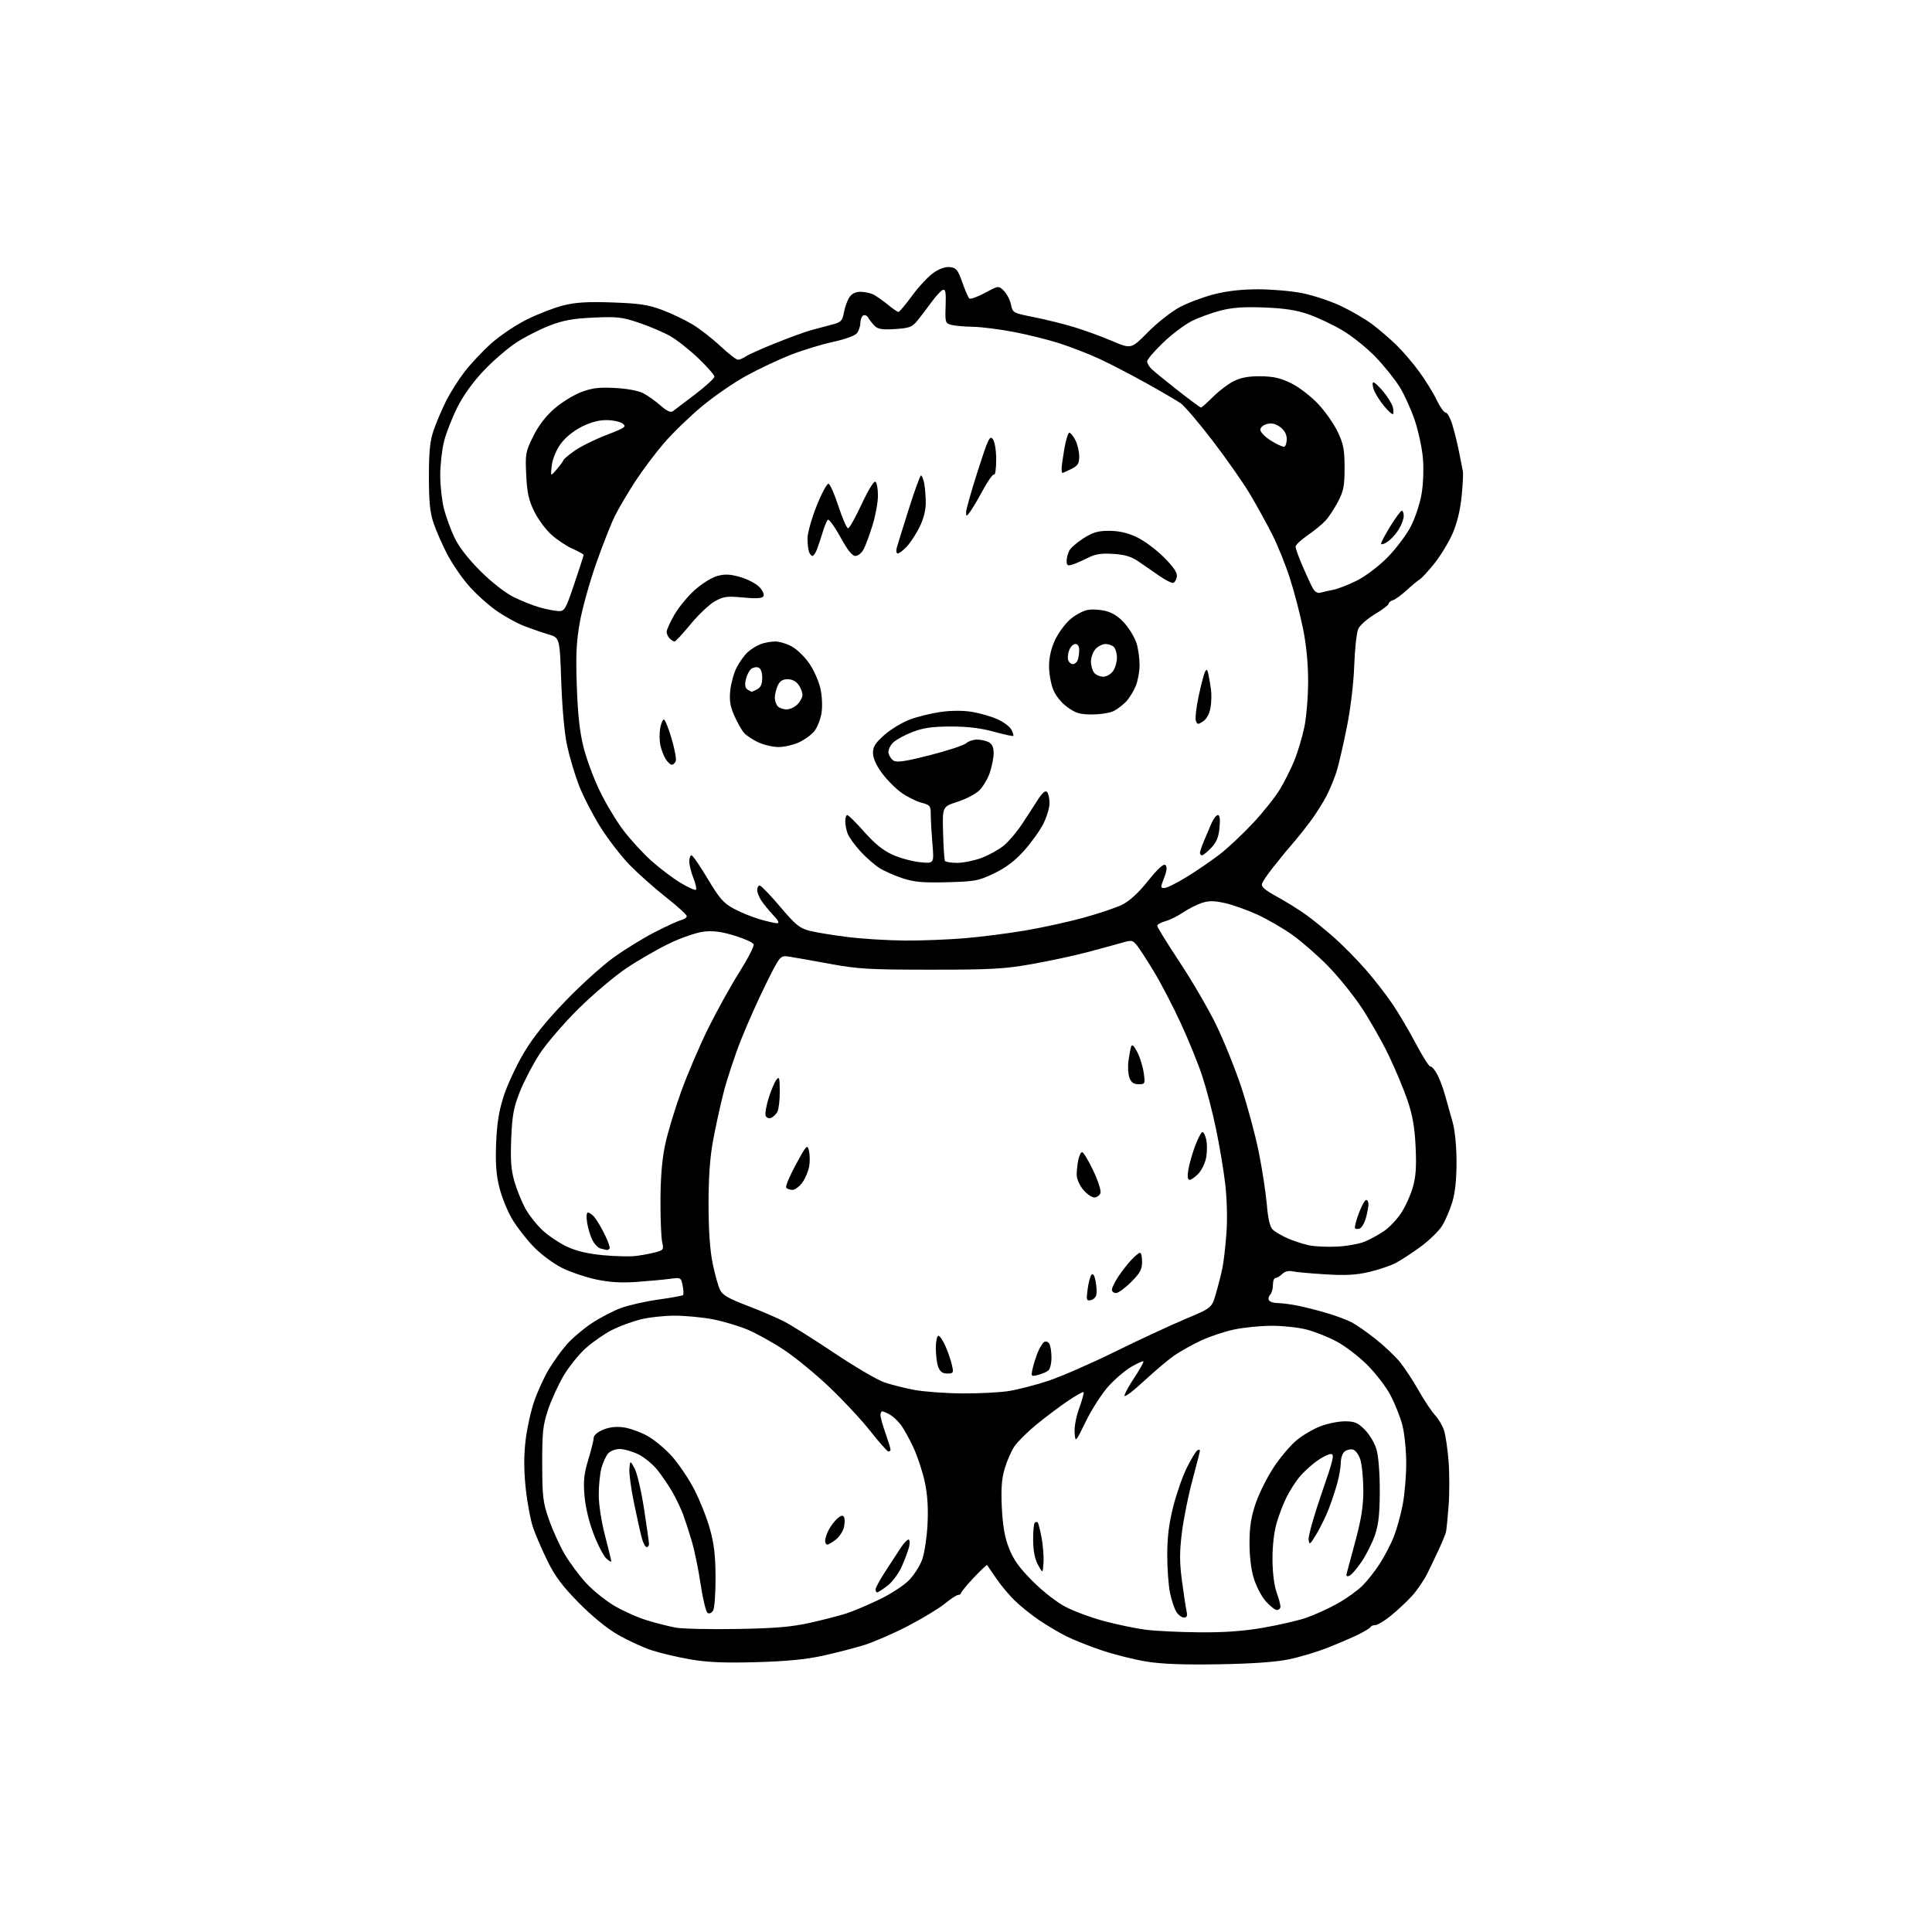 <?xml version="1.0" encoding="UTF-8" standalone="no"?>
<svg 
  version="1.1" 
  xmlns="http://www.w3.org/2000/svg" 
  xmlns:xlink="http://www.w3.org/1999/xlink" 
  xmlns:svg="http://www.w3.org/2000/svg"
  xmlns:rdf="http://www.w3.org/1999/02/22-rdf-syntax-ns#"
  xmlns:cc="http://creativecommons.org/ns#"
  xmlns:dc="http://purl.org/dc/elements/1.1/"
  viewBox="0 0 768 768"
  width="768"
  height="768"
>
<style>svg {background-color: white; }</style>"
<path stroke="none" fill="black" fill-rule="evenodd" d="M484.50,661.58C470.56,661.81 461.86,661.49 455.79,660.51C450.99,659.73 443.01,657.73 438.05,656.07C433.09,654.41 426.66,651.85 423.76,650.38C420.87,648.92 416.02,646.04 413.00,643.99C409.98,641.94 405.65,638.47 403.40,636.27C401.14,634.08 397.80,630.09 395.98,627.39C394.16,624.70 392.55,622.34 392.40,622.14C392.24,621.95 389.86,624.20 387.09,627.14C384.32,630.09 382.04,632.84 382.03,633.25C382.01,633.66 381.51,634.00 380.92,634.00C380.32,634.00 377.95,635.55 375.63,637.44C373.32,639.34 366.72,643.34 360.97,646.33C355.21,649.32 347.35,652.75 343.50,653.94C339.65,655.14 332.23,657.05 327.00,658.19C320.30,659.66 312.50,660.41 300.50,660.74C287.63,661.09 281.24,660.81 274.19,659.59C269.06,658.70 262.10,657.04 258.71,655.90C255.33,654.76 249.39,652.00 245.53,649.77C241.18,647.26 235.26,642.41 230.00,637.06C223.53,630.48 220.57,626.52 217.63,620.50C215.49,616.15 212.92,610.18 211.91,607.25C210.90,604.31 209.58,597.31 208.99,591.70C208.24,584.67 208.21,578.80 208.90,572.79C209.45,568.01 211.02,560.88 212.38,556.96C213.74,553.04 216.35,547.34 218.18,544.30C220.01,541.26 223.20,536.83 225.28,534.45C227.36,532.07 231.75,528.33 235.04,526.13C238.34,523.93 243.58,521.18 246.70,520.01C249.83,518.84 256.58,517.31 261.70,516.60C266.83,515.89 271.25,515.08 271.52,514.81C271.79,514.54 271.72,512.85 271.36,511.05C270.71,507.80 270.67,507.78 266.10,508.38C263.57,508.71 257.68,509.26 253.00,509.59C246.99,510.02 242.30,509.73 237.00,508.61C232.88,507.73 226.80,505.68 223.50,504.06C220.20,502.43 215.16,498.72 212.31,495.80C209.45,492.89 205.56,487.90 203.66,484.73C201.76,481.56 199.43,475.81 198.49,471.97C197.21,466.75 196.89,462.25 197.23,454.24C197.57,446.28 198.37,441.42 200.31,435.48C201.76,431.07 205.32,423.46 208.22,418.55C211.85,412.43 216.98,406.02 224.63,398.07C230.74,391.71 239.42,383.86 243.90,380.63C248.39,377.40 255.76,372.86 260.28,370.55C264.80,368.23 269.51,366.08 270.75,365.76C271.99,365.45 273.00,364.73 273.00,364.18C273.00,363.62 269.29,360.24 264.75,356.67C260.21,353.10 253.72,347.33 250.31,343.84C246.91,340.35 241.64,333.52 238.60,328.65C235.56,323.79 231.75,316.36 230.12,312.15C228.50,307.94 226.40,300.90 225.45,296.50C224.40,291.67 223.47,281.56 223.11,271.00C222.50,253.50 222.50,253.50 218.00,252.17C215.53,251.44 211.15,249.93 208.28,248.81C205.40,247.70 200.40,244.92 197.16,242.64C193.92,240.36 189.00,235.90 186.24,232.71C183.47,229.53 179.64,223.91 177.73,220.21C175.81,216.52 173.40,211.03 172.37,208.00C170.92,203.73 170.50,199.58 170.50,189.50C170.50,179.36 170.92,175.29 172.39,171.00C173.43,167.97 175.63,162.80 177.28,159.50C178.93,156.20 182.23,150.95 184.63,147.84C187.02,144.72 191.80,139.64 195.24,136.55C198.68,133.45 205.10,129.14 209.50,126.97C213.90,124.79 220.40,122.28 223.95,121.40C228.85,120.17 233.55,119.89 243.45,120.23C254.23,120.61 257.67,121.13 263.24,123.22C266.95,124.61 272.38,127.20 275.30,128.97C278.22,130.74 283.21,134.62 286.38,137.59C289.55,140.57 292.68,143.00 293.35,143.00C294.01,143.00 295.44,142.39 296.53,141.65C297.61,140.91 303.00,138.51 308.50,136.31C314.00,134.11 320.30,131.83 322.50,131.23C324.70,130.63 328.36,129.66 330.64,129.06C334.36,128.09 334.85,127.60 335.46,124.24C335.84,122.18 336.80,119.49 337.60,118.25C338.58,116.73 340.03,116.00 342.09,116.00C343.76,116.00 346.11,116.52 347.32,117.15C348.52,117.79 351.07,119.59 352.98,121.15C354.89,122.72 356.77,124.00 357.15,124.00C357.53,124.00 359.99,121.08 362.61,117.50C365.23,113.93 369.05,109.85 371.10,108.43C373.50,106.77 375.83,105.97 377.66,106.18C380.12,106.46 380.77,107.26 382.51,112.18C383.61,115.30 384.86,118.20 385.29,118.62C385.71,119.05 388.51,118.07 391.51,116.45C396.95,113.51 396.95,113.51 399.08,115.63C400.25,116.80 401.51,119.25 401.88,121.08C402.55,124.35 402.70,124.43 411.03,126.08C415.69,127.01 422.88,128.79 427.00,130.04C431.12,131.29 437.91,133.77 442.09,135.55C449.67,138.78 449.67,138.78 456.32,132.04C459.97,128.33 465.65,123.87 468.92,122.12C472.19,120.38 478.35,118.06 482.60,116.98C487.73,115.66 493.63,115.00 500.20,115.00C505.64,115.00 513.55,115.70 517.79,116.55C522.03,117.41 528.88,119.69 533.00,121.62C537.12,123.56 542.75,126.84 545.50,128.91C548.25,130.99 552.58,134.71 555.12,137.18C557.66,139.65 561.77,144.46 564.25,147.87C566.72,151.27 569.82,156.30 571.11,159.03C572.41,161.76 574.00,164.00 574.66,164.00C575.31,164.00 576.50,166.14 577.31,168.75C578.11,171.36 579.31,176.20 579.97,179.50C580.63,182.80 581.32,186.33 581.51,187.34C581.70,188.35 581.47,192.95 580.99,197.57C580.43,203.02 579.15,208.17 577.36,212.23C575.83,215.68 572.60,220.97 570.18,224.00C567.76,227.03 565.15,229.86 564.39,230.30C563.63,230.74 561.32,232.65 559.25,234.55C557.19,236.45 554.71,238.26 553.75,238.57C552.79,238.88 552.00,239.53 552.00,240.01C552.00,240.49 549.56,242.35 546.57,244.13C543.59,245.92 540.61,248.53 539.95,249.94C539.29,251.35 538.56,257.90 538.33,264.50C538.08,271.64 536.89,281.56 535.40,289.00C534.02,295.88 532.21,303.75 531.37,306.50C530.53,309.25 528.67,313.75 527.24,316.50C525.81,319.25 522.96,323.75 520.90,326.50C518.84,329.25 516.11,332.70 514.83,334.17C513.55,335.63 511.82,337.66 511.00,338.67C510.17,339.67 507.88,342.52 505.90,345.00C503.93,347.48 502.04,350.26 501.71,351.19C501.25,352.49 502.66,353.73 507.80,356.55C511.49,358.57 516.74,361.86 519.48,363.86C522.23,365.86 527.18,369.90 530.48,372.82C533.79,375.75 539.33,381.38 542.79,385.32C546.26,389.27 551.11,395.52 553.59,399.20C556.07,402.89 560.26,410.01 562.91,415.03C565.56,420.04 568.12,424.05 568.59,423.94C569.07,423.83 570.24,425.13 571.19,426.83C572.14,428.54 573.58,432.31 574.39,435.21C575.20,438.12 576.56,442.98 577.42,446.00C578.37,449.36 578.98,455.55 578.99,461.91C579.00,468.92 578.44,474.15 577.29,477.91C576.35,480.99 574.54,485.19 573.28,487.25C572.02,489.31 568.17,493.05 564.74,495.57C561.31,498.09 556.82,501.02 554.77,502.08C552.72,503.15 548.00,504.74 544.27,505.62C539.14,506.83 534.95,507.07 527.00,506.58C521.23,506.23 515.33,505.70 513.91,505.39C512.25,505.03 510.74,505.40 509.73,506.41C508.86,507.29 507.66,508.00 507.07,508.00C506.48,508.00 506.00,509.26 506.00,510.80C506.00,512.34 505.50,514.10 504.89,514.71C504.28,515.32 504.08,516.31 504.45,516.91C504.82,517.51 506.42,518.00 508.01,518.00C509.60,518.00 513.29,518.49 516.20,519.09C519.12,519.69 524.30,521.02 527.72,522.05C531.14,523.07 535.41,524.67 537.22,525.59C539.02,526.52 543.32,529.50 546.76,532.23C550.20,534.96 554.55,539.06 556.42,541.34C558.29,543.63 561.65,548.72 563.88,552.67C566.11,556.61 569.06,561.04 570.42,562.51C571.79,563.99 573.41,566.70 574.01,568.54C574.62,570.38 575.43,575.85 575.82,580.69C576.21,585.54 576.22,593.55 575.85,598.50C575.47,603.45 575.00,608.17 574.80,609.00C574.60,609.83 573.41,612.75 572.15,615.50C570.89,618.25 568.75,622.75 567.38,625.50C566.01,628.25 563.23,632.31 561.20,634.51C559.16,636.72 555.43,640.21 552.90,642.26C550.37,644.32 547.59,646.00 546.73,646.00C545.87,646.00 545.02,646.34 544.83,646.75C544.65,647.16 542.48,648.50 540.00,649.72C537.52,650.94 532.05,653.30 527.83,654.97C523.61,656.64 516.64,658.73 512.33,659.62C507.13,660.69 497.78,661.35 484.50,661.58zM476.65,648.87C486.65,648.96 494.13,648.43 502.15,647.05C508.39,645.97 516.15,644.17 519.40,643.05C522.64,641.92 528.17,639.40 531.69,637.43C535.20,635.47 539.67,632.26 541.63,630.30C543.59,628.35 546.72,624.36 548.58,621.44C550.45,618.52 552.92,613.74 554.08,610.82C555.23,607.89 556.81,602.20 557.59,598.16C558.37,594.13 559.00,586.68 559.00,581.62C559.00,576.56 558.31,569.77 557.47,566.54C556.63,563.31 554.49,557.93 552.72,554.58C550.95,551.24 546.76,545.79 543.41,542.48C540.06,539.16 534.63,535.01 531.33,533.26C528.03,531.50 522.69,529.37 519.46,528.53C516.23,527.69 509.96,527.01 505.54,527.02C501.12,527.03 494.39,527.69 490.59,528.50C486.79,529.30 480.83,531.29 477.36,532.92C473.88,534.55 469.12,537.21 466.77,538.84C464.42,540.48 459.01,545.04 454.75,548.99C450.49,552.94 447.00,555.57 447.00,554.83C447.00,554.10 448.79,550.82 450.97,547.55C453.14,544.27 454.74,541.40 454.51,541.17C454.28,540.94 452.10,541.93 449.66,543.35C447.22,544.78 443.13,548.28 440.57,551.14C438.00,553.99 434.01,560.19 431.70,564.91C427.50,573.50 427.50,573.50 427.18,569.58C426.99,567.29 427.76,563.18 429.01,559.74C430.20,556.49 430.97,553.64 430.73,553.40C430.49,553.16 427.64,554.76 424.40,556.96C421.15,559.16 415.58,563.35 412.02,566.26C408.45,569.18 404.50,573.10 403.24,574.97C401.98,576.84 400.23,580.85 399.35,583.87C398.16,587.95 397.88,591.94 398.25,599.43C398.62,606.72 399.41,611.16 401.11,615.50C402.87,619.99 405.23,623.27 410.48,628.54C414.54,632.61 420.08,636.93 423.62,638.78C426.98,640.54 433.96,643.10 439.12,644.47C444.28,645.84 451.65,647.36 455.50,647.85C459.35,648.35 468.87,648.80 476.65,648.87zM293.00,647.54C308.24,647.28 314.58,646.74 322.00,645.09C327.23,643.93 333.75,642.24 336.50,641.35C339.25,640.45 345.14,637.96 349.59,635.81C354.05,633.66 359.32,630.24 361.30,628.20C363.29,626.17 365.66,622.48 366.56,620.00C367.47,617.52 368.43,611.23 368.70,606.00C369.04,599.48 368.70,594.18 367.62,589.09C366.75,585.02 364.69,578.80 363.04,575.28C361.40,571.76 359.10,567.67 357.94,566.19C356.78,564.71 354.86,562.95 353.67,562.29C352.47,561.62 351.16,561.05 350.75,561.04C350.34,561.02 350.00,561.69 350.00,562.52C350.00,563.36 350.90,566.61 352.00,569.74C353.10,572.87 354.00,575.78 354.00,576.22C354.00,576.65 353.63,577.00 353.18,577.00C352.73,577.00 349.51,573.38 346.02,568.95C342.54,564.52 335.21,556.65 329.74,551.45C324.27,546.24 316.13,539.56 311.65,536.59C307.17,533.62 300.62,529.99 297.10,528.52C293.57,527.05 287.35,525.20 283.26,524.42C279.17,523.64 272.36,523.00 268.12,523.00C263.89,523.00 257.74,523.69 254.46,524.53C251.18,525.37 246.19,527.22 243.36,528.64C240.53,530.06 235.92,533.23 233.11,535.69C230.29,538.15 226.23,543.16 224.06,546.83C221.90,550.50 219.09,556.65 217.82,560.50C215.81,566.56 215.51,569.45 215.54,582.00C215.57,595.06 215.84,597.25 218.23,604.10C219.69,608.27 222.48,614.43 224.44,617.77C226.40,621.11 230.20,626.24 232.88,629.17C235.56,632.10 240.62,636.20 244.13,638.28C247.63,640.36 253.50,642.98 257.16,644.10C260.82,645.22 266.00,646.53 268.66,647.01C271.32,647.49 282.27,647.73 293.00,647.54zM470.64,643.00C469.76,643.00 468.41,641.99 467.62,640.75C466.84,639.51 465.70,636.12 465.10,633.20C464.49,630.29 464.00,623.48 464.00,618.08C464.00,611.01 464.67,605.61 466.40,598.80C467.72,593.60 470.18,586.60 471.88,583.24C473.57,579.89 475.42,576.86 475.98,576.51C476.54,576.17 476.99,576.25 476.98,576.69C476.96,577.14 475.63,582.39 474.01,588.38C472.39,594.36 470.51,603.71 469.83,609.15C468.86,616.98 468.86,620.96 469.83,628.27C470.50,633.35 471.32,638.74 471.64,640.25C472.09,642.35 471.85,643.00 470.64,643.00zM283.49,640.20C282.91,641.17 281.96,641.59 281.29,641.18C280.64,640.77 279.40,635.72 278.54,629.94C277.68,624.16 276.13,616.52 275.08,612.96C274.04,609.41 272.49,604.59 271.64,602.26C270.79,599.93 268.87,595.88 267.38,593.26C265.88,590.64 263.16,586.63 261.34,584.34C259.51,582.06 256.07,579.25 253.69,578.09C251.32,576.94 248.01,576.00 246.34,576.00C244.67,576.00 242.61,576.79 241.75,577.75C240.90,578.71 239.71,581.30 239.10,583.50C238.50,585.70 238.01,590.49 238.01,594.14C238.00,598.01 239.04,604.80 240.50,610.40C241.88,615.70 243.00,620.31 243.00,620.67C243.00,621.02 242.11,620.50 241.02,619.52C239.93,618.53 237.67,614.19 236.01,609.86C234.15,605.05 232.73,599.14 232.35,594.63C231.85,588.68 232.14,585.89 233.86,580.22C235.04,576.35 236.00,572.45 236.00,571.54C236.00,570.59 237.56,569.24 239.72,568.34C242.20,567.31 244.91,566.99 247.83,567.39C250.24,567.72 254.47,569.22 257.23,570.72C259.98,572.22 264.43,575.90 267.10,578.90C269.78,581.90 273.75,587.79 275.93,591.99C278.11,596.18 280.91,603.19 282.14,607.56C283.85,613.60 284.40,618.25 284.44,627.00C284.47,633.33 284.04,639.27 283.49,640.20zM507.60,640.00C506.84,640.00 504.82,638.42 503.13,636.50C501.44,634.57 499.29,630.41 498.35,627.25C497.29,623.69 496.66,618.26 496.70,613.00C496.74,606.63 497.39,602.69 499.25,597.32C500.63,593.38 503.86,586.97 506.45,583.08C509.03,579.20 513.11,574.40 515.52,572.43C517.92,570.46 522.17,567.98 524.96,566.93C527.74,565.87 532.09,565.00 534.61,565.00C538.47,565.00 539.72,565.52 542.51,568.31C544.33,570.13 546.42,573.62 547.15,576.06C547.95,578.70 548.49,585.37 548.48,592.50C548.48,601.46 548.01,605.89 546.64,610.00C545.63,613.02 543.25,617.83 541.34,620.67C539.43,623.51 537.19,626.10 536.37,626.41C535.30,626.82 535.02,626.49 535.39,625.24C535.67,624.28 537.27,618.33 538.95,612.00C541.25,603.31 541.98,598.42 541.94,592.00C541.91,587.33 541.35,581.93 540.69,580.01C540.03,578.07 538.70,576.37 537.70,576.18C536.71,575.99 535.25,576.38 534.45,577.04C533.65,577.70 532.99,579.65 532.99,581.37C532.98,583.09 532.36,586.75 531.61,589.50C530.86,592.25 529.34,596.86 528.22,599.74C527.11,602.63 524.91,607.13 523.35,609.74C520.72,614.13 520.48,614.30 520.20,611.95C520.04,610.54 522.36,602.33 525.35,593.70C530.05,580.15 530.56,578.00 529.05,578.00C528.09,578.00 525.53,579.28 523.36,580.85C521.20,582.42 518.18,585.18 516.66,586.99C515.14,588.80 512.83,592.38 511.53,594.94C510.24,597.49 508.41,602.21 507.48,605.42C506.44,609.00 505.80,614.60 505.83,619.88C505.85,625.06 506.50,630.25 507.44,632.88C508.30,635.28 509.00,637.87 509.00,638.63C509.00,639.38 508.37,640.00 507.60,640.00zM348.66,633.00C348.30,633.00 348.03,632.44 348.06,631.75C348.10,631.06 349.89,627.80 352.04,624.50C354.20,621.20 356.91,617.04 358.08,615.25C359.24,613.46 360.61,612.00 361.12,612.00C361.62,612.00 361.75,613.24 361.41,614.75C361.06,616.26 359.76,619.80 358.51,622.61C357.23,625.49 354.73,628.86 352.78,630.36C350.87,631.81 349.02,633.00 348.66,633.00zM414.81,621.28C414.50,625.50 414.50,625.50 412.62,622.05C411.38,619.77 410.73,616.49 410.69,612.32C410.65,608.87 410.94,605.73 411.31,605.35C411.69,604.98 412.23,604.89 412.50,605.17C412.78,605.45 413.48,608.24 414.06,611.37C414.64,614.50 414.97,618.96 414.81,621.28zM257.04,615.00C256.51,615.00 255.63,613.31 255.09,611.25C254.54,609.19 253.14,602.88 251.98,597.24C250.82,591.60 250.02,585.52 250.19,583.74C250.50,580.50 250.50,580.50 252.27,583.74C253.24,585.52 254.93,592.72 256.01,599.74C257.09,606.76 257.98,613.06 257.99,613.75C258.00,614.44 257.57,615.00 257.04,615.00zM328.87,614.00C328.39,614.00 328.00,613.30 328.00,612.45C328.00,611.60 328.63,609.68 329.40,608.20C330.17,606.71 331.70,604.68 332.80,603.68C334.14,602.47 335.03,602.23 335.47,602.96C335.85,603.56 335.86,605.38 335.50,607.01C335.14,608.64 333.70,610.88 332.29,611.99C330.88,613.09 329.34,614.00 328.87,614.00zM382.50,553.90C389.10,553.95 397.43,553.52 401.00,552.96C404.57,552.40 411.62,550.58 416.65,548.92C421.68,547.26 433.61,542.06 443.15,537.36C452.69,532.67 465.27,526.82 471.10,524.37C481.71,519.92 481.71,519.92 483.36,514.21C484.27,511.07 485.44,506.48 485.94,504.00C486.45,501.52 487.17,495.23 487.54,490.00C487.94,484.38 487.73,476.42 487.03,470.50C486.38,465.00 484.72,455.10 483.33,448.50C481.95,441.90 479.49,432.49 477.86,427.58C476.23,422.68 472.42,413.31 469.39,406.77C466.36,400.22 461.68,391.18 458.97,386.68C456.27,382.18 453.18,377.39 452.11,376.02C450.24,373.66 449.95,373.61 445.82,374.80C443.45,375.49 437.23,377.18 432.00,378.56C426.77,379.94 416.88,382.06 410.00,383.27C399.14,385.18 393.88,385.47 370.00,385.47C345.58,385.46 341.10,385.20 330.00,383.16C323.12,381.89 315.84,380.60 313.82,380.30C310.13,379.75 310.13,379.75 304.61,390.87C301.57,396.98 297.07,407.05 294.60,413.24C292.14,419.43 288.98,429.00 287.58,434.50C286.19,440.00 284.28,448.77 283.34,454.00C282.20,460.35 281.64,468.64 281.66,479.00C281.68,489.24 282.24,497.14 283.30,502.27C284.19,506.55 285.49,511.25 286.21,512.71C287.22,514.81 289.56,516.17 297.00,519.01C302.23,521.00 308.83,523.83 311.68,525.30C314.53,526.76 323.53,532.42 331.68,537.87C339.83,543.32 348.75,548.55 351.50,549.49C354.25,550.44 359.65,551.80 363.50,552.52C367.35,553.23 375.90,553.86 382.50,553.90zM412.64,546.56C409.84,547.26 409.80,547.20 410.50,543.99C410.90,542.19 411.84,539.23 412.60,537.42C413.35,535.62 414.48,533.82 415.10,533.44C415.72,533.06 416.62,533.36 417.10,534.12C417.58,534.88 417.98,537.36 417.98,539.63C417.99,541.90 417.43,544.22 416.74,544.80C416.05,545.37 414.20,546.16 412.64,546.56zM376.55,546.00C374.68,546.00 373.68,545.28 372.98,543.43C372.44,542.02 372.00,538.65 372.00,535.93C372.00,533.20 372.46,531.00 373.04,531.00C373.61,531.00 374.90,532.93 375.91,535.29C376.92,537.65 378.07,541.02 378.45,542.79C379.11,545.76 378.97,546.00 376.55,546.00zM433.59,516.84C431.88,517.17 431.76,516.75 432.36,512.39C432.72,509.75 433.43,507.17 433.94,506.66C434.50,506.10 435.12,507.12 435.52,509.27C435.89,511.21 436.03,513.63 435.83,514.64C435.64,515.65 434.63,516.64 433.59,516.84zM443.63,514.00C442.73,514.00 442.00,513.39 442.00,512.64C442.00,511.89 443.17,509.53 444.60,507.39C446.03,505.25 448.37,502.26 449.79,500.75C451.21,499.24 452.74,498.00 453.19,498.00C453.63,498.00 454.00,499.63 454.00,501.63C454.00,504.59 453.19,506.08 449.63,509.63C447.23,512.03 444.53,514.00 443.63,514.00zM252.50,499.30C254.70,499.05 258.17,498.41 260.22,497.89C263.77,496.98 263.91,496.80 263.22,493.72C262.82,491.95 262.52,484.43 262.55,477.00C262.58,467.91 263.19,460.72 264.41,455.00C265.40,450.32 268.25,440.88 270.74,434.00C273.22,427.12 278.02,415.88 281.41,409.00C284.80,402.12 290.39,392.04 293.83,386.58C297.27,381.12 299.86,376.08 299.59,375.37C299.32,374.67 295.88,373.11 291.95,371.92C286.69,370.32 283.45,369.90 279.69,370.35C276.86,370.69 270.83,372.75 266.19,374.98C261.58,377.19 253.93,381.59 249.18,384.75C244.44,387.91 235.78,395.23 229.95,401.00C224.11,406.77 217.15,414.88 214.47,419.00C211.80,423.12 208.27,429.88 206.65,434.00C204.17,440.25 203.61,443.34 203.22,452.58C202.87,461.13 203.15,465.02 204.47,469.58C205.41,472.84 207.34,477.65 208.77,480.29C210.19,482.92 213.34,486.90 215.75,489.13C218.17,491.36 222.60,494.30 225.60,495.67C229.23,497.34 233.97,498.44 239.78,498.97C244.57,499.40 250.30,499.55 252.50,499.30zM241.08,496.88C240.76,496.82 239.71,496.56 238.74,496.31C237.77,496.06 236.32,494.58 235.52,493.03C234.71,491.48 233.76,488.36 233.40,486.10C233.01,483.66 233.14,482.00 233.72,482.00C234.25,482.00 235.38,482.79 236.23,483.75C237.08,484.71 238.93,487.81 240.34,490.63C241.75,493.45 242.63,496.04 242.29,496.38C241.95,496.72 241.40,496.95 241.08,496.88zM531.56,495.54C535.45,495.35 540.40,494.45 542.56,493.54C544.73,492.64 548.18,490.74 550.24,489.32C552.30,487.90 555.32,484.72 556.95,482.25C558.59,479.79 560.67,475.23 561.57,472.14C562.82,467.86 563.10,463.97 562.73,456.00C562.37,448.22 561.54,443.43 559.54,437.50C558.06,433.10 554.65,424.95 551.97,419.39C549.30,413.84 544.37,405.20 541.03,400.21C537.69,395.21 531.65,387.79 527.61,383.71C523.57,379.63 517.32,374.19 513.72,371.62C510.12,369.05 503.88,365.44 499.84,363.58C495.80,361.73 489.98,359.66 486.90,358.98C482.54,358.02 480.49,358.01 477.70,358.94C475.72,359.59 472.39,361.29 470.30,362.71C468.21,364.13 465.04,365.70 463.25,366.19C461.46,366.69 460.00,367.51 460.00,368.03C460.00,368.54 464.00,375.00 468.88,382.38C473.77,389.76 480.27,400.91 483.33,407.15C486.38,413.39 490.92,424.62 493.41,432.10C495.89,439.58 499.04,451.28 500.41,458.10C501.77,464.92 503.19,474.24 503.58,478.81C504.04,484.33 504.80,487.66 505.86,488.72C506.74,489.60 509.39,491.17 511.75,492.21C514.11,493.26 517.94,494.52 520.27,495.01C522.60,495.50 527.68,495.74 531.56,495.54zM540.51,488.36C539.72,488.66 538.87,488.59 538.64,488.21C538.40,487.82 539.09,485.14 540.17,482.25C541.26,479.36 542.56,477.00 543.07,477.00C543.58,477.00 544.00,477.79 543.99,478.75C543.99,479.71 543.53,482.14 542.97,484.15C542.42,486.16 541.31,488.05 540.51,488.36zM434.98,476.00C433.99,476.00 432.01,474.62 430.59,472.92C429.15,471.22 428.00,468.60 428.00,467.05C428.00,465.51 428.28,462.84 428.62,461.12C428.97,459.41 429.67,458.00 430.17,458.00C430.68,458.00 432.67,461.30 434.58,465.33C436.60,469.59 437.80,473.37 437.43,474.33C437.07,475.25 435.97,476.00 434.98,476.00zM314.99,473.00C313.96,473.00 312.85,472.57 312.52,472.04C312.20,471.51 313.94,467.38 316.40,462.86C320.59,455.15 320.91,454.80 321.56,457.37C321.93,458.88 321.99,461.66 321.68,463.56C321.37,465.46 320.16,468.36 318.99,470.01C317.82,471.65 316.02,473.00 314.99,473.00zM472.92,469.00C472.11,469.00 471.94,467.76 472.38,465.01C472.73,462.82 473.95,458.54 475.08,455.51C476.22,452.48 477.53,450.00 477.99,450.00C478.46,450.00 479.14,451.36 479.50,453.02C479.87,454.68 479.87,457.81 479.51,459.96C479.14,462.11 477.78,465.03 476.47,466.44C475.16,467.85 473.57,469.00 472.92,469.00zM306.49,444.37C305.59,444.71 304.69,444.34 304.36,443.50C304.05,442.70 304.58,439.56 305.54,436.53C306.49,433.49 307.87,430.22 308.60,429.26C309.76,427.73 309.94,428.34 309.97,433.82C309.99,437.29 309.56,440.95 309.03,441.95C308.49,442.95 307.35,444.04 306.49,444.37zM452.61,431.00C450.67,431.00 449.68,430.30 448.97,428.43C448.44,427.02 448.26,423.98 448.58,421.68C448.90,419.38 449.39,416.82 449.66,416.00C450.00,414.98 450.78,415.70 452.10,418.24C453.16,420.29 454.31,424.01 454.65,426.49C455.25,430.86 455.19,431.00 452.61,431.00zM359.50,373.88C366.10,373.94 376.90,373.52 383.50,372.96C390.10,372.40 400.90,371.02 407.50,369.90C414.10,368.78 424.45,366.52 430.50,364.87C436.55,363.22 443.52,360.88 445.98,359.68C448.98,358.22 452.42,355.07 456.36,350.18C460.43,345.13 462.58,343.18 463.30,343.90C464.01,344.61 463.84,346.18 462.75,348.97C461.27,352.73 461.28,353.00 462.88,353.00C463.82,353.00 467.83,351.00 471.80,348.56C475.76,346.12 481.62,342.10 484.82,339.64C488.03,337.17 493.99,331.58 498.07,327.22C502.16,322.85 507.01,316.75 508.85,313.67C510.70,310.58 513.28,305.41 514.59,302.16C515.90,298.92 517.65,293.03 518.49,289.07C519.32,285.11 520.00,276.91 520.00,270.84C520.00,263.67 519.28,256.30 517.95,249.78C516.83,244.26 514.53,235.41 512.83,230.12C511.14,224.83 508.03,217.05 505.91,212.83C503.79,208.61 499.84,201.40 497.13,196.81C494.42,192.23 487.67,182.56 482.14,175.33C476.61,168.11 470.83,161.33 469.29,160.27C467.76,159.22 461.55,155.59 455.50,152.22C449.45,148.86 441.12,144.54 437.00,142.64C432.88,140.74 425.90,138.02 421.50,136.58C417.10,135.15 408.86,133.08 403.20,131.99C397.53,130.90 390.11,129.96 386.70,129.90C383.29,129.85 379.41,129.50 378.08,129.12C375.78,128.48 375.66,128.09 375.90,121.62C376.09,116.32 375.85,114.88 374.82,115.22C374.10,115.46 372.06,117.65 370.30,120.08C368.54,122.51 366.01,125.82 364.69,127.44C362.56,130.04 361.50,130.44 355.81,130.80C350.74,131.12 349.00,130.85 347.70,129.56C346.79,128.65 345.64,127.19 345.15,126.31C344.66,125.44 343.75,125.03 343.13,125.42C342.51,125.80 342.00,127.13 342.00,128.37C342.00,129.61 341.43,131.40 340.73,132.36C339.94,133.43 336.19,134.81 330.93,135.96C326.24,136.99 318.60,139.34 313.95,141.19C309.30,143.04 301.53,146.72 296.68,149.37C291.83,152.02 283.88,157.49 279.03,161.53C274.17,165.58 267.38,172.15 263.94,176.15C260.49,180.15 255.33,187.04 252.46,191.46C249.59,195.88 246.00,201.97 244.48,205.00C242.96,208.02 239.59,216.57 236.98,224.00C234.38,231.42 231.46,241.92 230.49,247.32C229.11,255.08 228.85,260.40 229.29,272.82C229.67,283.91 230.45,290.99 231.95,297.00C233.12,301.68 236.04,309.55 238.45,314.50C240.85,319.45 245.07,326.46 247.82,330.08C250.56,333.70 255.51,339.10 258.81,342.08C262.12,345.06 267.35,349.03 270.44,350.89C273.53,352.75 276.32,354.01 276.65,353.68C276.98,353.35 276.52,351.26 275.63,349.02C274.73,346.79 274.00,343.84 274.00,342.48C274.00,341.12 274.39,340.00 274.88,340.00C275.36,340.00 278.25,344.19 281.30,349.30C285.99,357.16 287.60,359.01 291.68,361.21C294.33,362.64 298.94,364.53 301.93,365.40C304.92,366.28 308.04,367.00 308.88,367.00C309.92,367.00 309.44,365.98 307.35,363.75C305.67,361.96 303.56,359.39 302.65,358.03C301.74,356.67 301.00,354.76 301.00,353.78C301.00,352.80 301.44,352.00 301.99,352.00C302.53,352.00 306.18,355.78 310.10,360.41C316.27,367.70 317.84,368.98 321.86,370.01C324.41,370.66 331.23,371.78 337.00,372.49C342.77,373.20 352.90,373.83 359.50,373.88zM376.50,350.70C366.85,350.95 363.39,350.64 358.84,349.14C355.72,348.11 351.61,346.31 349.71,345.13C347.80,343.95 344.38,340.96 342.09,338.49C339.81,336.01 337.51,332.83 336.97,331.43C336.44,330.02 336.00,327.77 336.00,326.43C336.00,325.10 336.37,324.00 336.82,324.00C337.27,324.00 340.29,326.99 343.51,330.64C347.56,335.23 351.02,338.04 354.69,339.71C357.61,341.05 362.54,342.41 365.66,342.73C371.32,343.31 371.32,343.31 370.66,335.51C370.30,331.21 370.00,325.98 370.00,323.89C370.00,320.31 369.76,320.01 366.15,319.04C364.04,318.47 360.44,316.66 358.17,315.00C355.89,313.35 352.45,309.87 350.54,307.25C348.32,304.23 347.04,301.35 347.02,299.33C347.01,296.81 347.93,295.35 351.60,292.12C354.13,289.89 358.67,287.15 361.68,286.02C364.69,284.89 370.20,283.54 373.92,283.01C378.10,282.42 382.83,282.40 386.32,282.97C389.42,283.48 393.96,284.77 396.39,285.85C398.83,286.93 401.35,288.79 402.00,289.99C402.64,291.19 403.00,292.33 402.80,292.53C402.61,292.73 399.08,291.97 394.97,290.84C389.85,289.43 384.51,288.79 378.00,288.80C370.80,288.80 367.15,289.31 362.94,290.90C359.88,292.06 356.36,293.94 355.13,295.09C353.87,296.27 353.02,298.09 353.19,299.24C353.36,300.37 354.27,301.78 355.22,302.37C356.52,303.19 360.01,302.66 369.68,300.19C376.68,298.40 383.15,296.27 384.04,295.47C384.93,294.66 386.89,294.00 388.39,294.00C389.90,294.00 392.00,294.47 393.07,295.04C394.38,295.74 395.00,297.13 395.00,299.36C395.00,301.16 394.30,304.68 393.46,307.18C392.61,309.67 390.69,312.87 389.21,314.27C387.72,315.68 383.83,317.70 380.56,318.75C374.61,320.66 374.61,320.66 374.89,331.07C375.05,336.79 375.38,341.81 375.64,342.23C375.91,342.66 378.10,343.00 380.52,343.00C382.94,343.00 387.30,342.11 390.21,341.02C393.12,339.93 397.07,337.74 399.00,336.15C400.93,334.56 404.11,330.84 406.07,327.88C408.04,324.92 410.89,320.54 412.41,318.14C414.28,315.20 415.51,314.11 416.19,314.79C416.74,315.34 417.20,317.35 417.20,319.24C417.20,321.13 416.07,324.88 414.68,327.59C413.30,330.29 409.85,335.08 407.02,338.23C403.44,342.22 399.85,344.93 395.19,347.17C388.98,350.16 387.63,350.41 376.50,350.70zM477.81,340.00C477.37,340.00 477.00,339.57 477.00,339.03C477.00,338.50 477.68,336.48 478.50,334.53C479.32,332.59 480.67,329.43 481.48,327.50C482.30,325.57 483.48,324.00 484.11,324.00C484.88,324.00 485.10,325.64 484.77,329.05C484.41,332.81 483.57,334.84 481.46,337.05C479.90,338.67 478.26,340.00 477.81,340.00zM267.05,304.00C266.50,304.00 265.40,302.99 264.62,301.75C263.84,300.51 262.88,298.00 262.50,296.17C262.12,294.34 262.10,291.30 262.45,289.42C262.80,287.54 263.45,286.00 263.90,286.00C264.34,286.00 265.72,289.39 266.95,293.54C268.18,297.68 268.93,301.73 268.62,302.54C268.32,303.34 267.61,304.00 267.05,304.00zM309.50,296.96C307.30,296.96 303.70,296.13 301.50,295.12C299.30,294.11 296.73,292.41 295.79,291.35C294.85,290.29 293.10,287.23 291.92,284.54C290.25,280.78 289.88,278.46 290.29,274.46C290.59,271.60 291.72,267.51 292.82,265.38C293.91,263.24 295.86,260.52 297.15,259.32C298.44,258.12 300.77,256.65 302.32,256.07C303.86,255.48 306.50,255.00 308.18,255.00C309.86,255.00 312.88,255.93 314.90,257.07C316.92,258.20 320.01,261.24 321.76,263.82C323.51,266.39 325.47,270.79 326.11,273.60C326.77,276.49 326.98,280.68 326.59,283.28C326.21,285.80 324.94,289.07 323.78,290.56C322.61,292.04 319.82,294.08 317.58,295.10C315.34,296.12 311.70,296.96 309.50,296.96zM478.26,286.74C476.25,288.08 475.96,288.06 475.38,286.55C475.03,285.63 475.52,281.19 476.49,276.69C477.45,272.18 478.60,267.83 479.04,267.01C479.66,265.86 479.96,266.09 480.36,268.01C480.65,269.38 481.11,272.07 481.38,274.00C481.66,275.93 481.57,279.25 481.19,281.38C480.77,283.75 479.63,285.83 478.26,286.74zM434.20,284.00C429.28,284.00 427.64,283.52 424.30,281.10C421.85,279.33 419.66,276.60 418.65,274.08C417.74,271.81 417.00,267.61 417.01,264.73C417.02,261.37 417.85,257.71 419.35,254.49C420.63,251.74 423.32,248.05 425.32,246.29C427.32,244.54 430.47,242.81 432.32,242.47C434.17,242.12 437.53,242.33 439.78,242.94C442.51,243.67 445.02,245.38 447.28,248.02C449.15,250.20 451.20,253.73 451.84,255.86C452.48,257.99 453.00,261.83 453.00,264.40C453.00,266.96 452.30,270.73 451.45,272.77C450.60,274.81 448.91,277.53 447.70,278.83C446.49,280.13 444.28,281.82 442.80,282.60C441.31,283.37 437.44,284.00 434.20,284.00zM312.70,282.00C313.96,282.00 315.90,281.10 317.00,280.00C318.10,278.90 319.00,277.20 319.00,276.22C319.00,275.24 318.30,273.44 317.44,272.22C316.47,270.83 314.85,270.00 313.10,270.00C311.09,270.00 310.00,270.71 309.16,272.55C308.52,273.95 308.00,276.11 308.00,277.35C308.00,278.59 308.54,280.14 309.20,280.80C309.86,281.46 311.44,282.00 312.70,282.00zM298.82,274.98C298.99,274.99 300.00,274.53 301.07,273.96C302.41,273.24 303.00,271.87 303.00,269.43C303.00,267.24 302.44,265.72 301.49,265.36C300.66,265.04 299.33,265.31 298.55,265.96C297.77,266.61 296.83,268.51 296.46,270.19C296.00,272.28 296.22,273.52 297.14,274.11C297.89,274.58 298.64,274.98 298.82,274.98zM438.57,269.00C439.84,269.00 441.59,268.00 442.44,266.78C443.30,265.56 444.00,263.17 444.00,261.48C444.00,259.78 443.46,257.86 442.80,257.20C442.14,256.54 440.63,256.00 439.45,256.00C438.28,256.00 436.49,256.91 435.49,258.01C434.49,259.12 433.67,261.35 433.67,262.96C433.67,264.57 434.25,266.59 434.96,267.45C435.66,268.30 437.29,269.00 438.57,269.00zM426.50,264.00C427.21,264.00 428.06,263.29 428.39,262.42C428.73,261.55 429.00,259.75 429.00,258.42C429.00,256.92 428.42,256.00 427.48,256.00C426.64,256.00 425.52,257.12 425.00,258.49C424.48,259.86 424.32,261.66 424.64,262.49C424.95,263.32 425.79,264.00 426.50,264.00zM268.14,255.00C267.73,255.00 266.86,254.46 266.20,253.80C265.54,253.14 265.00,251.96 265.00,251.17C265.00,250.39 266.37,247.35 268.04,244.43C269.72,241.50 273.36,237.07 276.14,234.57C278.97,232.02 282.93,229.56 285.15,228.96C288.24,228.13 290.27,228.23 294.35,229.41C297.24,230.25 300.63,232.04 301.90,233.39C303.20,234.78 303.89,236.37 303.48,237.03C302.96,237.87 300.62,238.01 295.41,237.52C288.92,236.92 287.61,237.09 284.12,239.05C281.95,240.27 277.64,244.36 274.53,248.13C271.42,251.91 268.55,255.00 268.14,255.00zM222.05,242.91C224.43,242.99 224.87,242.23 228.30,232.05C230.34,226.03 232.00,220.88 232.00,220.60C232.00,220.32 230.03,219.22 227.63,218.16C225.22,217.10 221.41,214.56 219.16,212.52C216.90,210.49 213.83,206.31 212.33,203.24C210.16,198.80 209.51,195.85 209.18,188.80C208.78,180.45 208.93,179.58 211.92,173.51C214.00,169.29 216.88,165.51 220.29,162.52C223.16,160.01 227.97,157.03 231.00,155.88C235.40,154.22 238.10,153.89 244.50,154.23C249.33,154.48 253.78,155.32 255.74,156.34C257.52,157.27 260.60,159.46 262.58,161.20C265.11,163.43 266.58,164.09 267.51,163.44C268.23,162.92 272.24,159.89 276.41,156.69C280.59,153.50 284.00,150.36 284.00,149.71C284.00,149.07 281.11,145.78 277.59,142.40C274.06,139.03 269.00,135.05 266.34,133.55C263.68,132.06 258.12,129.70 254.00,128.31C247.33,126.05 245.34,125.82 236.00,126.25C227.81,126.62 223.96,127.31 218.50,129.41C214.65,130.89 208.71,133.91 205.29,136.14C201.88,138.36 196.03,143.40 192.29,147.34C187.96,151.91 184.14,157.22 181.76,162.00C179.70,166.13 177.34,172.18 176.51,175.46C175.68,178.74 175.00,184.83 175.00,189.00C175.00,193.17 175.68,199.18 176.51,202.37C177.34,205.55 179.23,210.71 180.72,213.83C182.45,217.44 186.17,222.22 190.97,227.00C195.45,231.46 200.80,235.65 204.19,237.34C207.32,238.90 212.04,240.77 214.69,241.50C217.33,242.23 220.65,242.86 222.05,242.91zM524.81,235.62C525.74,235.36 528.08,234.83 530.00,234.45C531.92,234.07 536.18,232.40 539.47,230.75C542.85,229.05 548.06,225.10 551.49,221.63C554.82,218.26 558.96,212.80 560.70,209.49C562.44,206.19 564.40,200.38 565.06,196.57C565.76,192.55 566.00,186.58 565.64,182.28C565.30,178.22 563.86,171.44 562.44,167.21C561.01,162.98 558.35,157.04 556.50,154.01C554.66,150.98 550.31,145.54 546.83,141.92C543.35,138.30 537.35,133.49 533.50,131.24C529.65,128.98 523.58,126.13 520.00,124.89C515.31,123.27 510.43,122.53 502.50,122.23C494.34,121.92 489.84,122.24 485.07,123.48C481.54,124.40 476.37,126.30 473.60,127.70C470.83,129.11 465.73,132.97 462.28,136.29C458.83,139.60 456.00,142.92 456.00,143.66C456.00,144.40 456.82,145.79 457.83,146.75C458.84,147.71 463.53,151.54 468.26,155.25C472.99,158.96 477.10,162.00 477.40,162.00C477.70,162.00 479.87,160.08 482.22,157.73C484.58,155.38 488.30,152.57 490.50,151.48C493.34,150.07 496.42,149.52 501.13,149.57C506.19,149.63 509.06,150.28 513.24,152.33C516.29,153.82 521.02,157.45 523.91,160.50C526.77,163.52 530.32,168.58 531.80,171.75C534.08,176.59 534.50,178.84 534.49,186.00C534.47,193.23 534.08,195.25 531.84,199.50C530.39,202.25 528.15,205.64 526.85,207.03C525.56,208.42 522.36,211.03 519.75,212.83C517.14,214.63 515.00,216.65 515.00,217.33C515.00,218.00 516.25,221.47 517.78,225.03C519.31,228.59 521.13,232.53 521.84,233.80C522.64,235.23 523.76,235.92 524.81,235.62zM466.43,231.69C465.85,231.89 463.37,230.66 460.93,228.97C458.50,227.28 454.76,224.70 452.63,223.24C449.74,221.25 447.21,220.48 442.55,220.18C437.77,219.88 435.43,220.24 432.42,221.77C430.26,222.85 427.49,224.06 426.25,224.44C424.40,225.01 424.00,224.75 424.00,223.00C424.00,221.83 424.48,219.97 425.07,218.87C425.66,217.77 428.22,215.55 430.77,213.93C434.46,211.59 436.51,211.00 440.95,211.01C444.73,211.02 448.18,211.80 451.79,213.48C454.69,214.83 459.56,218.43 462.60,221.47C466.52,225.39 468.04,227.64 467.82,229.18C467.64,230.37 467.02,231.50 466.43,231.69zM322.99,221.00C322.56,221.00 321.94,220.29 321.61,219.42C321.27,218.55 321.00,216.11 321.00,214.00C321.00,211.89 322.64,206.06 324.64,201.05C326.65,196.03 328.78,192.09 329.39,192.30C330.00,192.50 331.77,196.56 333.33,201.33C334.89,206.10 336.60,210.00 337.12,210.00C337.64,210.00 340.07,205.69 342.51,200.43C345.05,194.95 347.39,191.12 347.98,191.49C348.54,191.83 349.00,194.29 349.00,196.95C349.00,199.61 348.05,204.87 346.89,208.64C345.73,212.42 344.14,216.74 343.36,218.25C342.58,219.78 341.11,221.00 340.06,221.00C338.75,221.00 336.92,218.70 334.00,213.39C331.70,209.20 329.47,206.16 329.03,206.64C328.60,207.11 327.70,209.30 327.05,211.50C326.39,213.70 325.38,216.74 324.81,218.25C324.23,219.76 323.41,221.00 322.99,221.00zM356.89,220.00C356.31,220.00 356.13,219.02 356.48,217.75C356.82,216.51 358.98,209.54 361.29,202.25C363.59,194.96 365.77,189.00 366.11,189.00C366.46,189.00 367.03,190.41 367.38,192.12C367.72,193.84 368.00,197.36 368.00,199.93C368.00,202.91 367.10,206.40 365.52,209.55C364.16,212.27 361.90,215.74 360.48,217.25C359.07,218.76 357.46,220.00 356.89,220.00zM551.48,215.42C550.12,216.31 549.00,216.62 549.00,216.09C549.00,215.57 550.69,212.41 552.75,209.08C554.81,205.75 556.84,203.02 557.25,203.01C557.66,203.00 558.00,203.96 558.00,205.13C558.00,206.30 557.09,208.73 555.98,210.53C554.87,212.32 552.85,214.52 551.48,215.42zM385.59,203.50C384.16,205.38 384.06,205.39 384.03,203.65C384.01,202.63 386.10,195.26 388.66,187.26C392.80,174.35 393.47,172.93 394.66,174.55C395.45,175.63 396.00,179.01 396.00,182.75C396.00,186.25 395.63,188.89 395.18,188.61C394.73,188.33 392.73,191.12 390.74,194.80C388.74,198.49 386.42,202.40 385.59,203.50zM221.37,186.50C222.78,184.85 223.94,183.24 223.96,182.92C223.98,182.60 225.92,180.96 228.28,179.27C230.63,177.58 236.33,174.74 240.95,172.96C248.57,170.02 249.17,169.60 247.48,168.36C246.46,167.61 243.53,167.00 240.99,167.00C237.90,167.00 234.58,167.92 231.01,169.75C227.75,171.43 224.54,174.10 222.76,176.61C221.05,179.02 219.63,182.54 219.33,185.11C218.81,189.50 218.81,189.50 221.37,186.50zM422.35,188.00C422.16,188.00 422.00,187.25 422.00,186.33C422.00,185.41 422.50,181.81 423.10,178.33C423.71,174.85 424.60,172.00 425.08,172.00C425.56,172.00 426.64,173.33 427.47,174.95C428.31,176.57 429.00,179.47 429.00,181.38C429.00,184.28 428.48,185.11 425.85,186.43C424.11,187.29 422.54,188.00 422.35,188.00zM510.50,177.58C511.05,177.45 511.50,176.07 511.50,174.52C511.50,172.67 510.62,171.06 508.93,169.79C507.12,168.44 505.56,168.07 503.68,168.55C502.12,168.93 501.00,169.91 501.00,170.87C501.00,171.78 502.91,173.72 505.25,175.18C507.59,176.64 509.95,177.72 510.50,177.58zM553.74,164.60C553.46,164.88 551.84,163.42 550.15,161.36C548.45,159.30 546.62,156.36 546.08,154.81C545.54,153.26 545.50,152.00 545.98,152.00C546.46,152.00 548.25,153.69 549.96,155.75C551.67,157.81 553.33,160.53 553.65,161.80C553.98,163.06 554.01,164.32 553.74,164.60z" />

</svg>